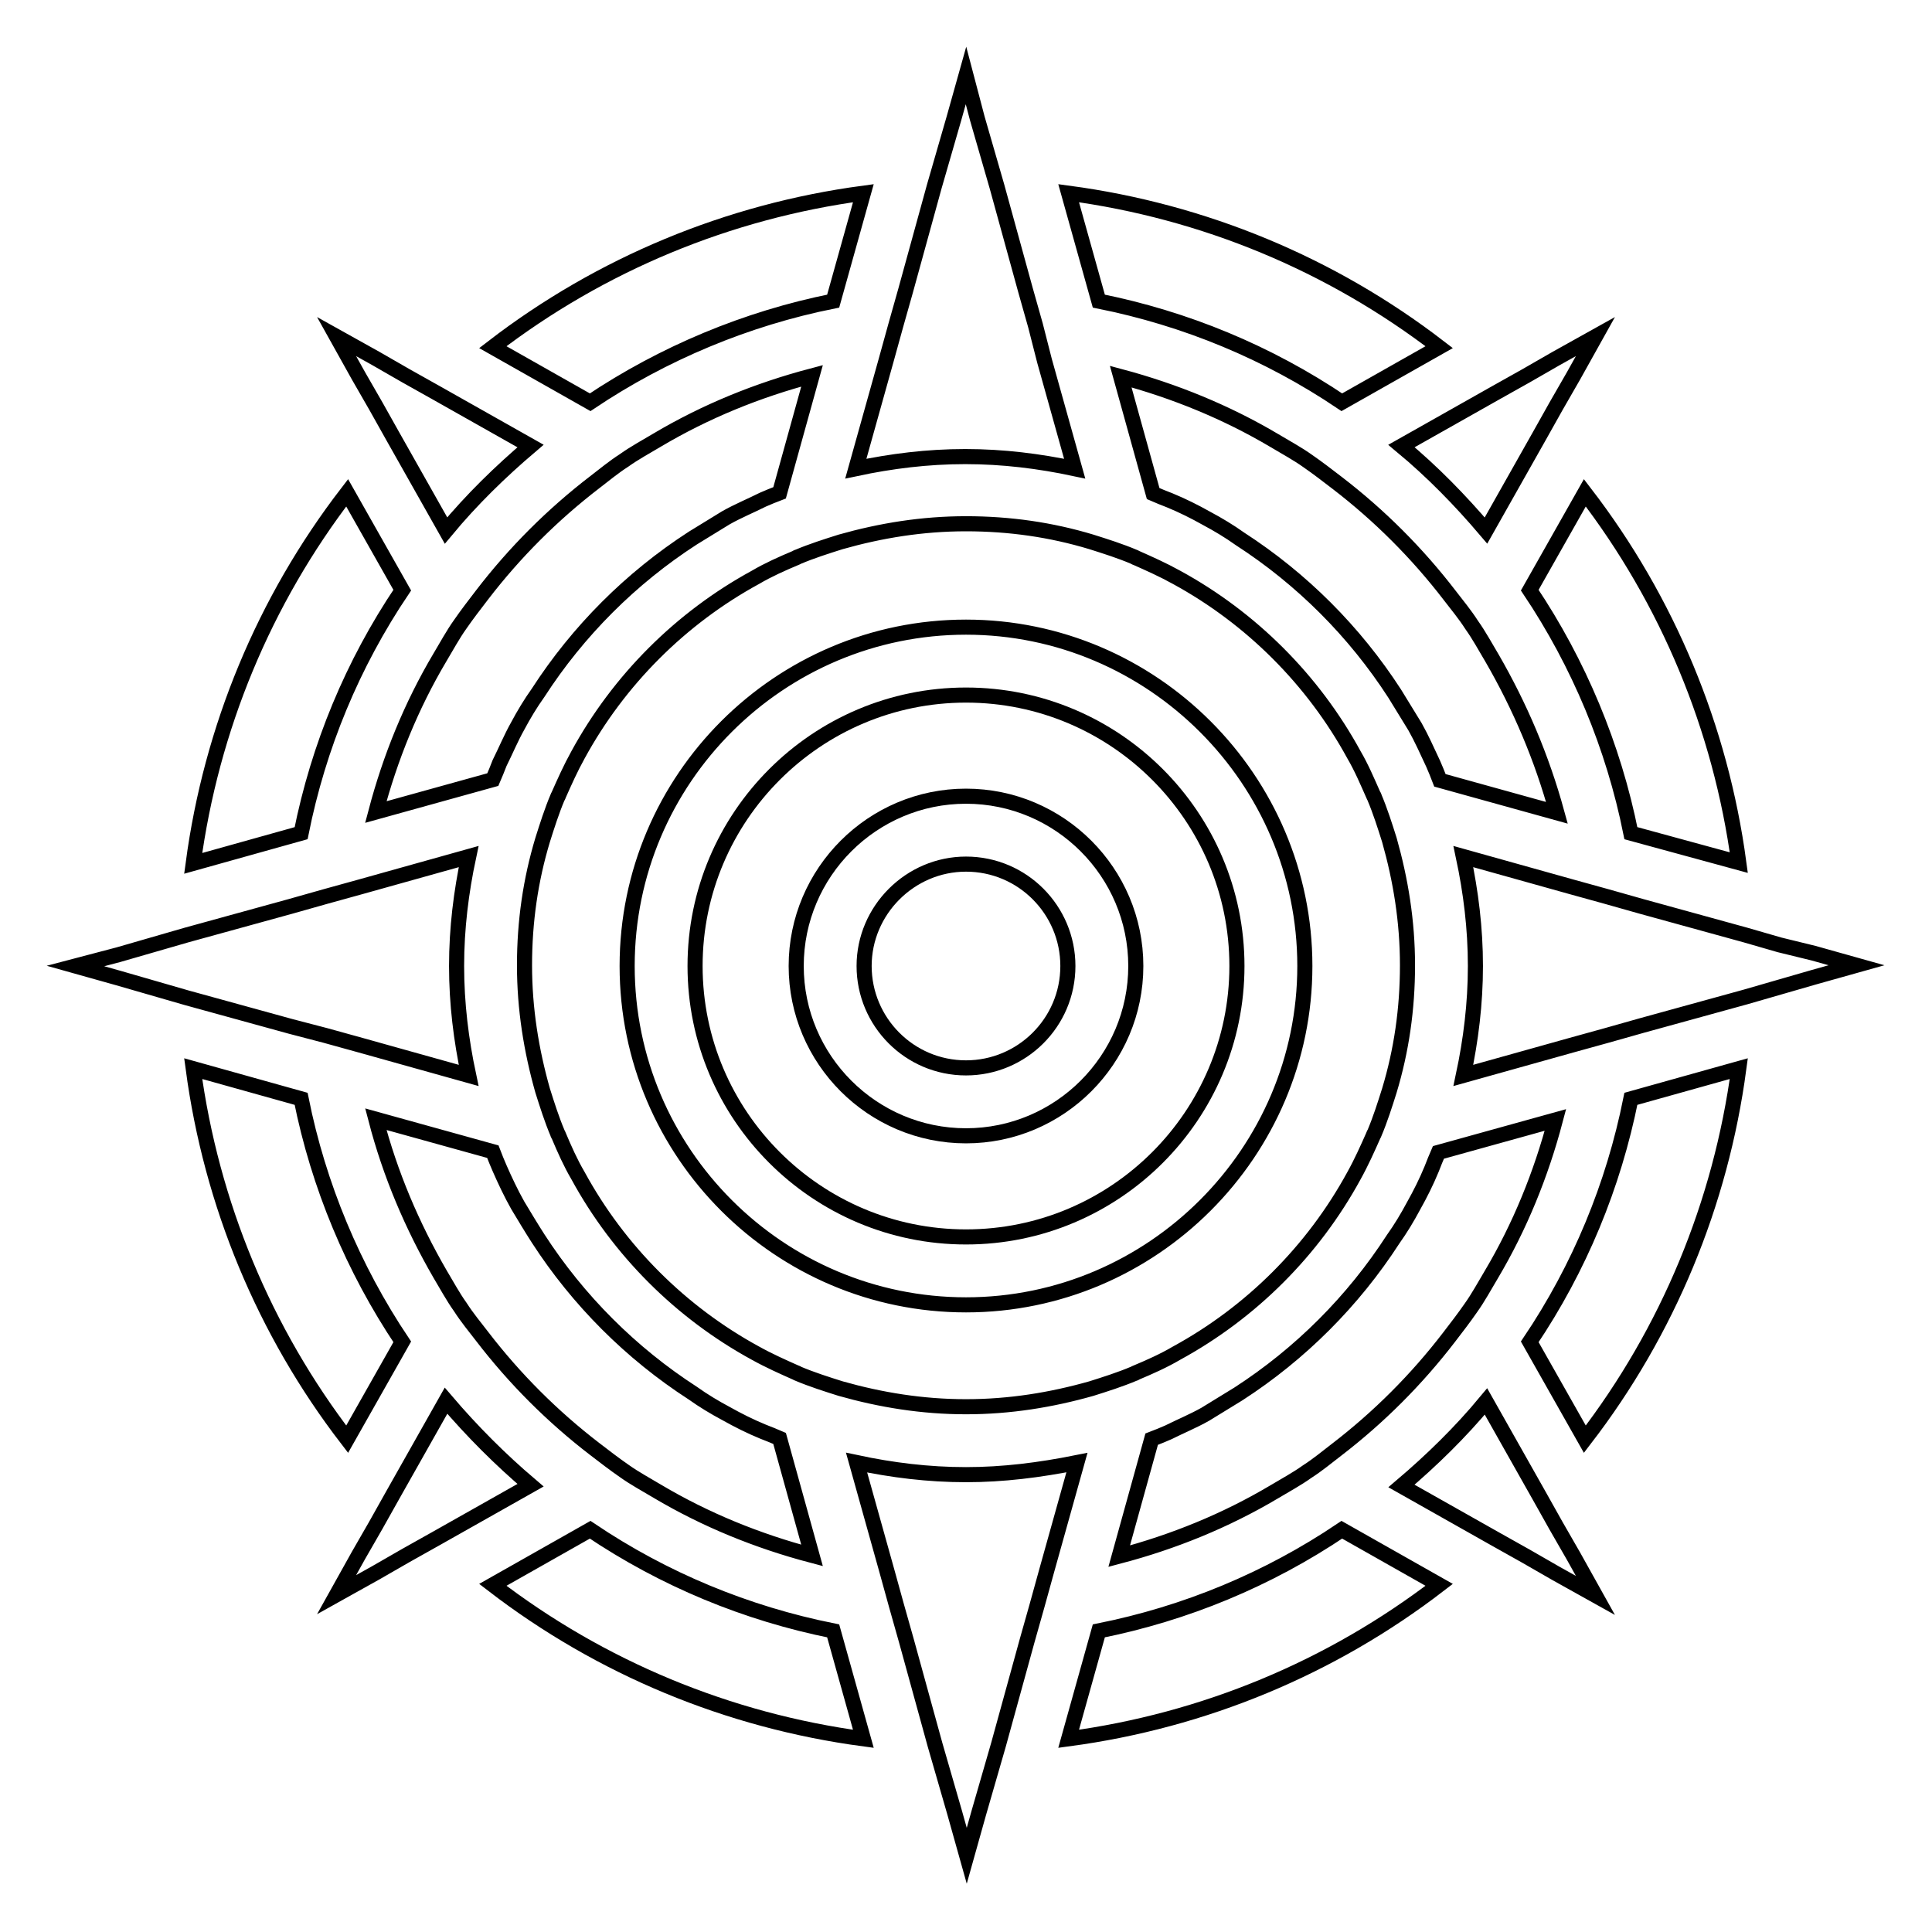 <?xml version="1.0" encoding="utf-8"?>
<!-- Svg Vector Icons : http://www.onlinewebfonts.com/icon -->
<!DOCTYPE svg PUBLIC "-//W3C//DTD SVG 1.1//EN" "http://www.w3.org/Graphics/SVG/1.1/DTD/svg11.dtd">
<svg version="1.1" xmlns="http://www.w3.org/2000/svg" xmlns:xlink="http://www.w3.org/1999/xlink" x="0px" y="0px" viewBox="0 0 256 256" enable-background="new 0 0 256 256" xml:space="preserve">
<g> <path stroke-width="2" fill-opacity="0" stroke="#000000"  d="M145.6,216.1l-4,14.3c17.9-2.4,34.8-9.4,49.1-20.4l-12.9-7.3C168,209.3,157.1,213.8,145.6,216.1z  M202.7,177.8l7.3,12.9c11-14.3,18-31.2,20.4-49.1l-14.3,4C213.8,157.1,209.3,168,202.7,177.8z M78.2,202.7L65.3,210 c14.3,11,31.2,18,49.1,20.4l-4-14.3C98.9,213.8,88,209.3,78.2,202.7z M39.9,110.4c2.3-11.5,6.8-22.4,13.4-32.2L46,65.3 c-11,14.3-18,31.2-20.4,49.1L39.9,110.4L39.9,110.4z M53.3,177.8c-6.5-9.7-11.1-20.7-13.4-32.2l-14.3-4C28,159.5,35,176.4,46,190.7 L53.3,177.8z M78.2,53.3c9.7-6.5,20.7-11.1,32.2-13.4l4-14.3C96.5,28,79.6,35,65.3,46L78.2,53.3z M145.6,39.9 c11.5,2.3,22.4,6.8,32.2,13.4l12.9-7.3c-14.3-11-31.2-18-49.1-20.4L145.6,39.9z M230.4,114.3C228,96.5,221,79.6,210,65.3l-7.3,12.9 c6.5,9.7,11.1,20.7,13.4,32.2L230.4,114.3z M202.2,49.8l-4.1,2.3l-12.4,7c4.1,3.4,7.8,7.2,11.2,11.2l7-12.4l2.3-4.1l2.3-4l2.9-5.2 l-5.2,2.9L202.2,49.8L202.2,49.8z M206.2,202.2l-2.3-4.1l-7-12.4c-3.4,4.1-7.2,7.8-11.2,11.2l12.4,7l4.1,2.3l4,2.3l5.2,2.9 l-2.9-5.2L206.2,202.2L206.2,202.2z M59.1,185.6l-7,12.4l-2.3,4.1l-2.3,4l-2.9,5.2l5.2-2.9l4-2.3l4.1-2.3l12.4-7 C66.3,193.4,62.6,189.7,59.1,185.6z M53.8,49.8l-4-2.3l-5.2-2.9l2.9,5.2l2.3,4l2.3,4.1l7,12.4c3.4-4.1,7.2-7.8,11.2-11.2l-12.4-7 L53.8,49.8z M58.3,168.8c0.9,1.5,1.7,3,2.7,4.4c0.9,1.4,1.9,2.6,2.9,3.9c4.3,5.6,9.3,10.6,14.9,14.9c1.3,1,2.6,2,3.9,2.9 c1.4,1,2.9,1.8,4.4,2.7c6.4,3.8,13.3,6.6,20.5,8.5l-4.3-15.5c-0.7-0.3-1.4-0.6-2.2-0.9c-1.7-0.7-3.3-1.5-4.9-2.4 c-1.5-0.8-3-1.7-4.4-2.7c-8.2-5.3-15.2-12.3-20.5-20.5c-0.9-1.4-1.8-2.9-2.7-4.4c-0.9-1.6-1.7-3.3-2.4-4.9 c-0.3-0.7-0.6-1.4-0.9-2.2l-15.5-4.3C51.7,155.6,54.6,162.4,58.3,168.8L58.3,168.8z M197.7,87.2c-0.9-1.5-1.7-3-2.7-4.4 c-0.9-1.4-1.9-2.6-2.9-3.9c-4.3-5.6-9.3-10.6-14.9-14.9c-1.3-1-2.6-2-3.9-2.9c-1.4-1-2.9-1.8-4.4-2.7c-6.4-3.8-13.3-6.6-20.4-8.5 l4.3,15.5c0.7,0.3,1.4,0.6,2.2,0.9c1.7,0.7,3.3,1.5,4.9,2.4c1.5,0.8,3,1.7,4.4,2.7c8.2,5.3,15.2,12.3,20.5,20.5 c0.9,1.5,1.8,2.9,2.7,4.4c0.9,1.6,1.6,3.2,2.4,4.9c0.3,0.7,0.6,1.4,0.9,2.2l15.5,4.3C204.3,100.4,201.4,93.6,197.7,87.2L197.7,87.2 z M173.2,195c1.4-0.9,2.6-1.9,3.9-2.9c5.6-4.3,10.6-9.3,14.9-14.9c1-1.3,2-2.6,2.9-3.9c1-1.4,1.8-2.9,2.7-4.4 c3.8-6.4,6.6-13.3,8.5-20.5l-15.5,4.3c-0.3,0.7-0.6,1.4-0.9,2.2c-0.7,1.7-1.5,3.3-2.4,4.9c-0.8,1.5-1.7,3-2.7,4.4 c-5.3,8.2-12.3,15.2-20.5,20.5c-1.5,0.9-2.9,1.8-4.4,2.7c-1.6,0.9-3.3,1.6-4.9,2.4c-0.7,0.3-1.4,0.6-2.2,0.9l-4.3,15.5 c7.2-1.9,14.1-4.7,20.5-8.5C170.3,196.8,171.8,196,173.2,195L173.2,195z M68.6,96.2c0.8-1.5,1.7-3,2.7-4.4 c5.3-8.2,12.3-15.2,20.5-20.5c1.5-0.9,2.9-1.8,4.4-2.7c1.6-0.9,3.3-1.6,4.9-2.4c0.7-0.3,1.4-0.6,2.2-0.9l4.3-15.5 c-7.2,1.9-14.1,4.7-20.5,8.5c-1.5,0.9-3,1.7-4.4,2.7c-1.4,0.9-2.6,1.9-3.9,2.9c-5.6,4.3-10.6,9.3-14.9,14.9c-1,1.3-2,2.6-2.9,3.9 c-1,1.4-1.8,2.9-2.7,4.4c-3.8,6.4-6.6,13.3-8.5,20.5l15.5-4.3c0.3-0.7,0.6-1.4,0.9-2.2C67,99.5,67.7,97.8,68.6,96.2L68.6,96.2z  M137.2,43.1l-1.3-4.6l-3.8-13.8l-1.3-4.5l-1.3-4.5L128,10l-1.6,5.7l-1.3,4.5l-1.3,4.5l-3.8,13.8l-1.3,4.6l-1.3,4.7l-4,14.3 c4.7-1,9.5-1.6,14.5-1.6s9.8,0.6,14.5,1.6l-4-14.3L137.2,43.1z M235.8,125.2l-4.5-1.3l-13.8-3.8l-4.6-1.3l-4.7-1.3l-14.3-4 c1,4.7,1.6,9.5,1.6,14.5s-0.6,9.8-1.6,14.5l14.3-4l4.7-1.3l4.6-1.3l13.8-3.8l4.5-1.3l4.5-1.3l5.7-1.6l-5.7-1.6L235.8,125.2z  M128,195.4c-5,0-9.8-0.6-14.5-1.6l4,14.3l1.3,4.7l1.3,4.6l3.8,13.8l1.3,4.5l1.3,4.5l1.6,5.7l1.6-5.7l1.3-4.5l1.3-4.5l3.8-13.8 l1.3-4.6l1.3-4.7l4-14.3C137.7,194.8,132.9,195.4,128,195.4z M43.1,137.2l4.7,1.3l14.3,4c-1-4.7-1.6-9.5-1.6-14.5s0.6-9.8,1.6-14.5 l-14.3,4l-4.7,1.3l-4.6,1.3l-13.8,3.8l-4.5,1.3l-4.5,1.3L10,128l5.7,1.6l4.5,1.3l4.5,1.3l13.8,3.8L43.1,137.2z M128,186.4 c5.8,0,11.3-0.9,16.6-2.4c1.9-0.6,3.8-1.2,5.7-2c0,0,0.1,0,0.2-0.1c1.9-0.8,3.7-1.6,5.4-2.6c9.9-5.4,18.1-13.6,23.5-23.5 c1-1.8,1.8-3.6,2.6-5.4c0,0,0-0.1,0.1-0.2c0.8-1.9,1.4-3.8,2-5.7c1.6-5.3,2.4-10.8,2.4-16.6c0-5.8-0.9-11.3-2.4-16.6 c-0.6-1.9-1.2-3.8-2-5.7c0,0,0-0.1-0.1-0.2c-0.8-1.8-1.6-3.7-2.6-5.4c-5.4-9.9-13.6-18.1-23.5-23.5c-1.8-1-3.6-1.8-5.4-2.6 c0,0-0.1,0-0.2-0.1c-1.9-0.8-3.8-1.4-5.7-2c-5.3-1.6-10.8-2.4-16.6-2.4c-5.8,0-11.3,0.9-16.6,2.4c-1.9,0.6-3.8,1.2-5.7,2 c0,0-0.1,0-0.2,0.1c-1.9,0.8-3.7,1.6-5.4,2.6c-9.9,5.4-18.1,13.6-23.5,23.5c-1,1.8-1.8,3.6-2.6,5.4c0,0,0,0.1-0.1,0.2 c-0.8,1.9-1.4,3.8-2,5.7c-1.6,5.3-2.4,10.8-2.4,16.6c0,5.8,0.9,11.3,2.4,16.6c0.6,1.9,1.2,3.8,2,5.7c0,0,0,0.1,0.1,0.2 c0.8,1.9,1.6,3.7,2.6,5.4c5.4,9.9,13.6,18.1,23.5,23.5c1.8,1,3.6,1.8,5.4,2.6c0,0,0.1,0,0.2,0.1c1.9,0.8,3.8,1.4,5.7,2 C116.7,185.5,122.2,186.4,128,186.4z M83.1,128c0-24.8,20.2-44.9,44.9-44.9s44.9,20.2,44.9,44.9s-20.2,44.9-44.9,44.9 S83.1,152.8,83.1,128z"/> <path stroke-width="2" fill-opacity="0" stroke="#000000"  d="M163.9,128c0-19.8-16.1-35.9-35.9-35.9c-19.8,0-35.9,16.1-35.9,35.9c0,19.8,16.1,35.9,35.9,35.9 C147.8,163.9,163.9,147.8,163.9,128z M105.5,128c0-12.4,10.1-22.5,22.5-22.5s22.5,10.1,22.5,22.5s-10.1,22.5-22.5,22.5 S105.5,140.4,105.5,128z"/> <path stroke-width="2" fill-opacity="0" stroke="#000000"  d="M114.5,128c0,7.4,6,13.5,13.5,13.5c7.4,0,13.5-6,13.5-13.5c0-7.4-6-13.5-13.5-13.5 C120.6,114.5,114.5,120.6,114.5,128z"/></g>
</svg>